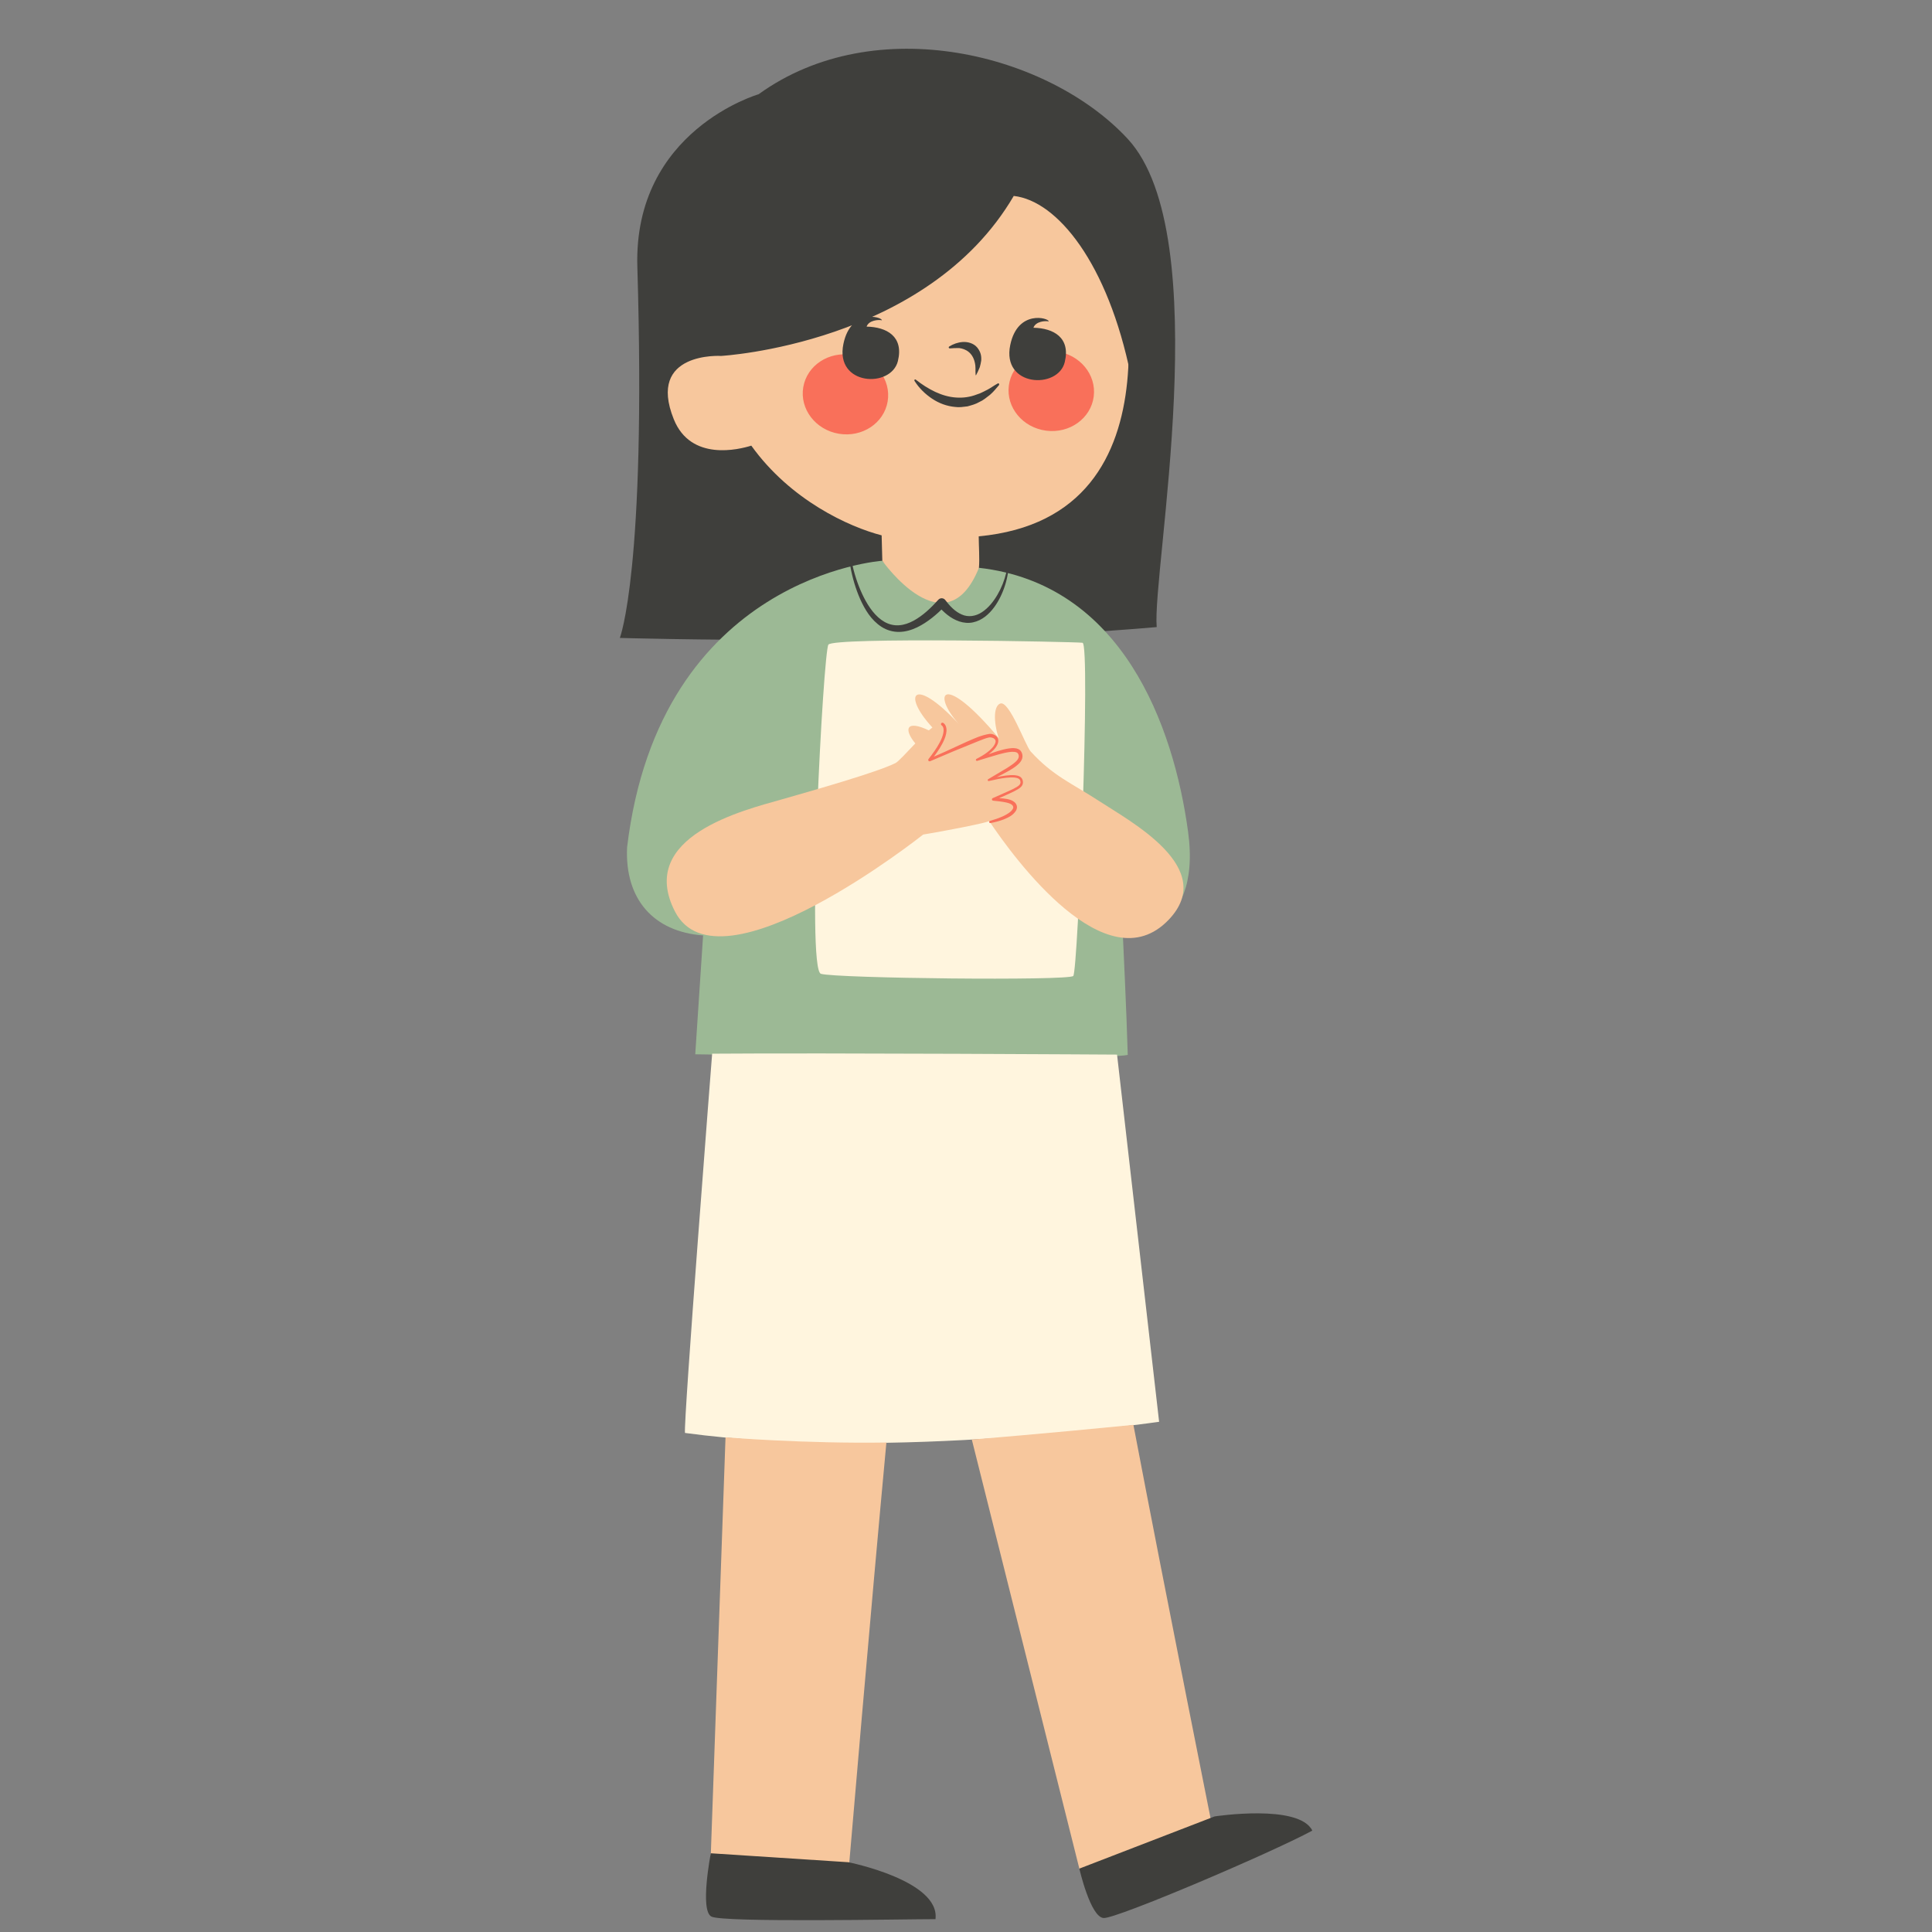 <svg xmlns="http://www.w3.org/2000/svg" xmlns:xlink="http://www.w3.org/1999/xlink" width="1080" zoomAndPan="magnify" viewBox="0 0 810 810" height="1080" preserveAspectRatio="xMidYMid meet" version="1.0"><rect x="0" y="0" width="810" height="810" fill="#808080" stroke="none"/><defs><clipPath id="2ef49e731c"><path d="M 259.875 20 L 493 20 L 493 269 L 259.875 269 Z M 259.875 20 " clip-rule="nonzero"/></clipPath><clipPath id="dcd4cad89c"><path d="M 294 30 L 550.125 30 L 550.125 806 L 294 806 Z M 294 30 " clip-rule="nonzero"/></clipPath></defs><g clip-path="url(#2ef49e731c)"><path fill="#3f3f3c" d="M 472.816 58.238 C 510.246 98.715 482.93 239.629 484.953 262.906 C 390.117 271.254 259.875 267.457 259.875 267.457 C 259.875 267.457 271.004 238.871 267.211 111.871 C 265.5 54.668 318.043 39.516 318.043 39.516 C 367.105 4.098 439.73 22.457 472.816 58.238 Z M 472.816 58.238 C 510.246 98.715 482.93 239.629 484.953 262.906 C 390.117 271.254 259.875 267.457 259.875 267.457 C 259.875 267.457 271.004 238.871 267.211 111.871 C 265.5 54.668 318.043 39.516 318.043 39.516 C 367.105 4.098 439.73 22.457 472.816 58.238 Z M 472.816 58.238 " fill-opacity="1" fill-rule="nonzero"/></g><path fill="#9cb995" d="M 394.48 251.395 C 394.48 251.395 404.914 243.613 410.426 238.055 C 470.434 244.828 492.035 304.141 498.105 348.668 C 504.176 393.191 470.793 392.688 470.793 392.688 C 470.793 392.688 472.309 424.059 472.816 442.273 C 462.195 444.801 291.488 442.02 291.488 442.02 L 294.777 392.18 C 274.039 390.664 261.898 377 262.91 355.246 C 276.566 241.402 369.914 235.105 369.914 235.105 C 376.652 242.285 394.48 251.395 394.48 251.395 Z M 394.48 251.395 C 394.48 251.395 404.914 243.613 410.426 238.055 C 470.434 244.828 492.035 304.141 498.105 348.668 C 504.176 393.191 470.793 392.688 470.793 392.688 C 470.793 392.688 472.309 424.059 472.816 442.273 C 462.195 444.801 291.488 442.02 291.488 442.02 L 294.777 392.18 C 274.039 390.664 261.898 377 262.91 355.246 C 276.566 241.402 369.914 235.105 369.914 235.105 C 376.652 242.285 394.48 251.395 394.48 251.395 Z M 394.48 251.395 " fill-opacity="1" fill-rule="nonzero"/><path fill="#fff5de" d="M 449.969 409.18 C 447.98 411.25 350.289 410.184 344.16 408.266 C 338.027 406.352 345.172 273.48 347.305 270.27 C 349.438 267.059 450.426 269.059 453.848 269.48 C 457.27 269.906 451.961 407.109 449.969 409.18 Z M 298.57 441.766 C 298.57 441.766 286.43 596.973 287.188 600.77 C 373.68 612.531 485.965 596.09 485.965 596.09 L 468.328 442.145 C 468.328 442.145 346.746 441.387 298.57 441.766 Z M 298.57 441.766 " fill-opacity="1" fill-rule="nonzero"/><path fill="#f7c79d" d="M 414.75 344.273 C 425.145 359.781 463.871 412.895 489.957 385.633 C 510.73 363.922 473.941 344.449 460.531 335.668 C 449.379 328.363 441.59 325.453 432.105 315.051 C 429.941 312.676 423.082 293.27 419.27 294.996 C 415.457 296.723 417.695 307.305 418.824 309.527 C 395.297 281.418 390.445 290.559 401.91 303.465 C 382.973 283.176 377.957 290.977 390.91 305.004 C 390.43 305.363 389.926 305.773 389.406 306.219 C 379.988 301.684 378.75 305.641 383.75 311.688 C 380.086 315.492 376.688 319.293 375.418 319.93 C 367.707 323.801 340.293 331.574 327.477 335.23 C 312.062 339.629 266.805 350.613 282.969 382.133 C 301.352 417.984 387.051 349.887 387.051 349.887 C 387.051 349.887 401.105 347.566 411.727 345.117 C 412.867 344.852 413.848 344.566 414.75 344.273 Z M 390.352 317.879 C 390.434 317.941 390.516 318 390.598 318.062 C 390.309 318.246 390.035 318.414 389.742 318.602 C 389.902 318.438 390.117 318.18 390.352 317.879 Z M 395.23 309.27 C 395.488 309.504 395.734 309.738 396.004 309.973 C 395.711 309.789 395.441 309.625 395.16 309.449 C 395.184 309.391 395.211 309.328 395.23 309.27 Z M 304.176 602.609 L 297.867 781.562 L 328.664 787.852 L 355.691 785.301 C 355.691 785.301 365.117 674.289 371.625 604.785 C 337.391 605.32 304.176 602.609 304.176 602.609 Z M 475.188 597.383 C 437.914 601.086 407.441 603.551 407.441 603.551 L 452.52 783.426 L 454.82 786.84 L 510.098 775.145 C 510.098 775.145 488.227 665.965 475.188 597.383 Z M 410.332 224.863 C 410.332 228.414 410.758 234.184 410.426 238.055 C 396.441 272.77 369.914 235.105 369.914 235.105 L 369.633 224.449 C 355.977 220.91 331.445 209.777 314.988 186.84 C 309.867 188.434 289.656 193.555 282.496 175.797 C 271.004 147.289 302.332 149.223 302.332 149.223 C 297.305 107.316 316.02 57.227 365.18 42.57 C 394.094 33.949 443.449 43.16 465.402 90.227 C 469.039 105.473 499.258 216.539 410.332 224.863 Z M 410.332 224.863 " fill-opacity="1" fill-rule="nonzero"/><path fill="#f9705a" d="M 458.551 166.238 C 457.371 175.414 448.449 181.828 438.621 180.562 C 428.793 179.301 421.781 170.836 422.961 161.66 C 424.141 152.484 433.062 146.07 442.891 147.336 C 452.719 148.598 459.73 157.062 458.551 166.238 Z M 357.246 148.812 C 347.477 147.164 338.309 153.219 336.77 162.344 C 335.23 171.465 341.902 180.199 351.672 181.848 C 361.445 183.496 370.613 177.438 372.152 168.316 C 373.691 159.195 367.016 150.461 357.246 148.812 Z M 428.812 327.387 C 428.738 326.734 428.211 325.871 427.543 325.57 C 426.895 325.215 426.223 325.09 425.57 325.016 C 424.266 324.891 423.004 324.996 421.758 325.145 C 420.469 325.312 419.199 325.543 417.938 325.809 C 419.676 324.941 421.406 324.051 423.109 323.07 C 424.488 322.277 425.844 321.422 427.082 320.25 C 427.68 319.656 428.285 318.949 428.566 317.973 C 428.855 316.98 428.645 315.922 428.129 315.09 C 427.496 314.105 426.383 313.773 425.535 313.695 C 424.645 313.594 423.812 313.676 423 313.785 C 421.379 314.023 419.832 314.422 418.32 314.898 C 417.016 315.301 415.742 315.754 414.473 316.219 C 414.492 316.203 414.52 316.191 414.543 316.172 C 416.012 315.066 417.473 313.793 418.27 311.922 C 418.641 311.031 418.746 309.684 417.859 308.801 C 417.004 307.953 415.812 307.59 414.84 307.684 C 412.844 308.023 411.535 308.449 409.812 309.074 C 403.762 311.5 397.555 314.707 391.547 317.215 C 391.969 316.656 392.387 316.094 392.777 315.512 C 393.605 314.336 394.379 313.109 395.055 311.816 C 395.738 310.531 396.344 309.18 396.656 307.691 C 396.816 306.953 396.895 306.168 396.777 305.355 C 396.637 304.551 396.387 303.707 395.461 303.09 C 395.461 303.09 395.457 303.086 395.453 303.086 C 395.172 302.902 394.793 302.984 394.605 303.266 C 394.422 303.551 394.504 303.93 394.789 304.113 L 394.891 304.184 C 395.172 304.363 395.516 304.965 395.57 305.543 C 395.66 306.141 395.605 306.797 395.465 307.445 C 395.199 308.75 394.641 310.035 393.992 311.262 C 393.352 312.492 392.609 313.688 391.801 314.84 C 391.023 316.012 390.137 317.113 389.285 318.238 L 389.277 318.25 C 389.152 318.414 389.121 318.633 389.203 318.836 C 389.332 319.133 389.676 319.27 389.973 319.141 C 396.613 316.262 403.301 313.473 410.012 310.797 C 411.676 310.18 413.164 309.453 414.746 309.172 C 415.535 309.074 416.5 309.344 416.957 309.801 C 417.43 310.238 417.555 310.801 417.27 311.543 C 416.672 313.055 415.336 314.328 413.949 315.383 C 412.547 316.457 410.988 317.348 409.395 318.156 C 409.191 318.258 409.086 318.5 409.164 318.715 C 409.246 318.949 409.504 319.074 409.742 318.988 C 412.746 318.078 415.73 317.105 418.719 316.273 C 420.215 315.887 421.715 315.488 423.203 315.297 C 424.617 315.094 426.348 315.141 426.793 315.938 C 427.48 316.98 427.09 318.152 426.016 319.176 C 424.996 320.195 423.672 321.023 422.383 321.867 C 419.75 323.5 417.004 325.035 414.32 326.668 L 414.293 326.684 C 414.137 326.781 414.055 326.973 414.105 327.156 C 414.172 327.379 414.402 327.508 414.625 327.445 C 417.027 326.879 419.441 326.359 421.867 326.082 C 423.074 325.953 424.297 325.875 425.461 326.004 C 426.633 326.152 427.699 326.527 427.793 327.598 C 428.078 328.605 427.266 329.352 426.234 329.977 C 425.223 330.59 424.098 331.102 422.98 331.613 L 416.191 334.629 C 416.02 334.707 415.891 334.871 415.867 335.07 C 415.832 335.375 416.051 335.645 416.355 335.68 L 416.395 335.684 C 418.305 335.898 420.238 336.059 422.023 336.484 C 422.902 336.688 423.777 336.984 424.312 337.465 C 424.836 337.992 424.988 338.465 424.621 339.141 C 423.867 340.512 422.07 341.465 420.426 342.262 C 418.707 343.02 416.895 343.637 415.051 344.172 C 414.824 344.238 414.676 344.469 414.719 344.703 C 414.77 344.953 415.012 345.117 415.262 345.07 C 417.18 344.695 419.098 344.23 420.949 343.496 C 422.766 342.711 424.707 341.879 425.965 339.855 C 426.246 339.34 426.465 338.684 426.328 337.953 C 426.18 337.258 425.805 336.727 425.34 336.309 C 424.395 335.516 423.344 335.242 422.352 335.008 C 421.184 334.777 420.035 334.68 418.891 334.629 L 423.426 332.594 C 424.555 332.07 425.688 331.551 426.793 330.875 C 427.34 330.531 427.895 330.152 428.352 329.562 C 428.836 328.984 428.992 328.074 428.812 327.387 Z M 428.812 327.387 " fill-opacity="1" fill-rule="nonzero"/><g clip-path="url(#dcd4cad89c)"><path fill="#3f3f3c" d="M 446.402 151.816 C 443.609 163.344 419.898 162.258 423.547 144.664 C 426.684 129.547 439.859 133.371 439.676 134.754 C 438.27 134.422 434.199 134.711 433.273 137.406 C 441.688 137.578 448.902 141.512 446.402 151.816 Z M 363.328 136.934 C 364.254 134.238 368.324 133.949 369.73 134.281 C 369.914 132.898 356.738 129.074 353.602 144.191 C 349.953 161.785 373.664 162.871 376.457 151.344 C 378.957 141.039 371.742 137.105 363.328 136.934 Z M 397.953 145.285 C 399.598 144.242 401.594 143.516 403.621 143.391 C 405.598 143.25 408.137 143.836 409.691 145.68 C 411.195 147.551 411.504 149.23 411.383 151.172 C 411.207 152.129 411.055 153.094 410.762 153.992 C 410.184 155.457 409.668 156.438 409.23 157.27 C 409.211 157.297 409.176 157.328 409.137 157.328 C 409.078 157.324 409.035 157.277 409.035 157.219 C 408.953 156.266 408.969 155.355 408.977 154.457 C 408.977 154.039 408.945 153.629 408.914 153.223 C 408.223 147.652 404.57 146.234 402.18 145.934 C 400.914 145.902 399.598 145.949 398.254 146.066 L 398.219 146.07 C 398.066 146.082 397.91 146.012 397.824 145.875 C 397.695 145.676 397.758 145.41 397.953 145.285 Z M 383.906 159.141 C 386.504 161.199 389.25 162.941 392.062 164.281 C 394.891 165.594 397.82 166.465 400.789 166.66 C 403.746 166.883 406.754 166.488 409.652 165.34 C 411.152 164.93 412.527 164.066 413.996 163.379 C 415.445 162.637 416.773 161.586 418.293 160.789 L 418.355 160.754 C 418.562 160.645 418.801 160.746 418.887 160.984 C 418.953 161.164 418.91 161.371 418.797 161.504 C 417.629 162.891 416.438 164.34 415.066 165.523 C 413.645 166.617 412.242 167.836 410.602 168.539 C 409.039 169.465 407.328 169.891 405.625 170.371 C 403.902 170.574 402.148 170.879 400.43 170.613 C 396.988 170.309 393.676 169.082 390.797 167.16 C 387.918 165.23 385.352 162.781 383.414 159.695 C 383.305 159.52 383.34 159.273 383.492 159.141 C 383.613 159.035 383.773 159.035 383.887 159.125 Z M 452.52 783.426 C 452.52 783.426 457.191 803.922 462.75 804.141 C 468.309 804.359 532.711 776.934 550.203 767.488 C 544.578 756.125 509.234 761.543 509.234 761.543 Z M 298.008 776.996 C 298.008 776.996 293.32 800.922 298.238 803.523 C 303.156 806.125 379.055 804.613 392.203 804.613 C 394.227 788.422 355.688 780.746 355.688 780.746 Z M 357.465 237.266 C 358.523 241.82 360.086 246.316 362.172 250.469 C 364.27 254.57 367.012 258.547 370.816 260.723 C 372.699 261.793 374.809 262.297 376.914 262.145 C 379.023 262.016 381.102 261.266 383.047 260.223 C 386.941 258.09 390.316 254.883 393.383 251.461 L 393.504 251.34 C 394.254 250.625 395.445 250.648 396.164 251.398 C 396.215 251.453 396.266 251.516 396.309 251.57 C 398.227 254.125 400.492 256.484 403.234 257.637 C 405.941 258.867 409.082 258.395 411.715 256.641 C 414.355 254.902 416.484 252.25 418.164 249.391 C 419.844 246.512 421.113 243.352 421.883 240.066 C 421.93 239.875 422.121 239.754 422.312 239.801 C 422.496 239.84 422.613 240.02 422.586 240.203 C 422.059 243.617 421.016 246.957 419.496 250.102 C 417.957 253.223 415.961 256.238 413.047 258.512 C 411.59 259.629 409.863 260.52 407.953 260.922 C 406.047 261.348 404 261.141 402.172 260.535 C 398.457 259.281 395.656 256.68 393.285 254 L 396.211 254.113 C 392.785 257.551 389.027 260.824 384.465 263.039 C 382.184 264.113 379.66 264.902 377.016 264.93 C 374.383 264.988 371.73 264.195 369.566 262.801 C 365.203 259.957 362.617 255.551 360.637 251.199 C 358.695 246.773 357.359 242.164 356.512 237.441 C 356.465 237.176 356.641 236.926 356.902 236.879 C 357.156 236.832 357.402 236.992 357.461 237.242 Z M 302.332 149.223 C 302.332 149.223 388.602 144.379 425.02 82.145 C 443.227 84.168 464.469 110.227 474.078 157.41 C 485.715 127.051 497.598 64.309 447.02 43.059 C 396.441 21.809 332.711 28.387 312.984 58.746 C 293.258 89.102 289.148 135.977 302.332 149.223 Z M 302.332 149.223 " fill-opacity="1" fill-rule="nonzero"/></g></svg>